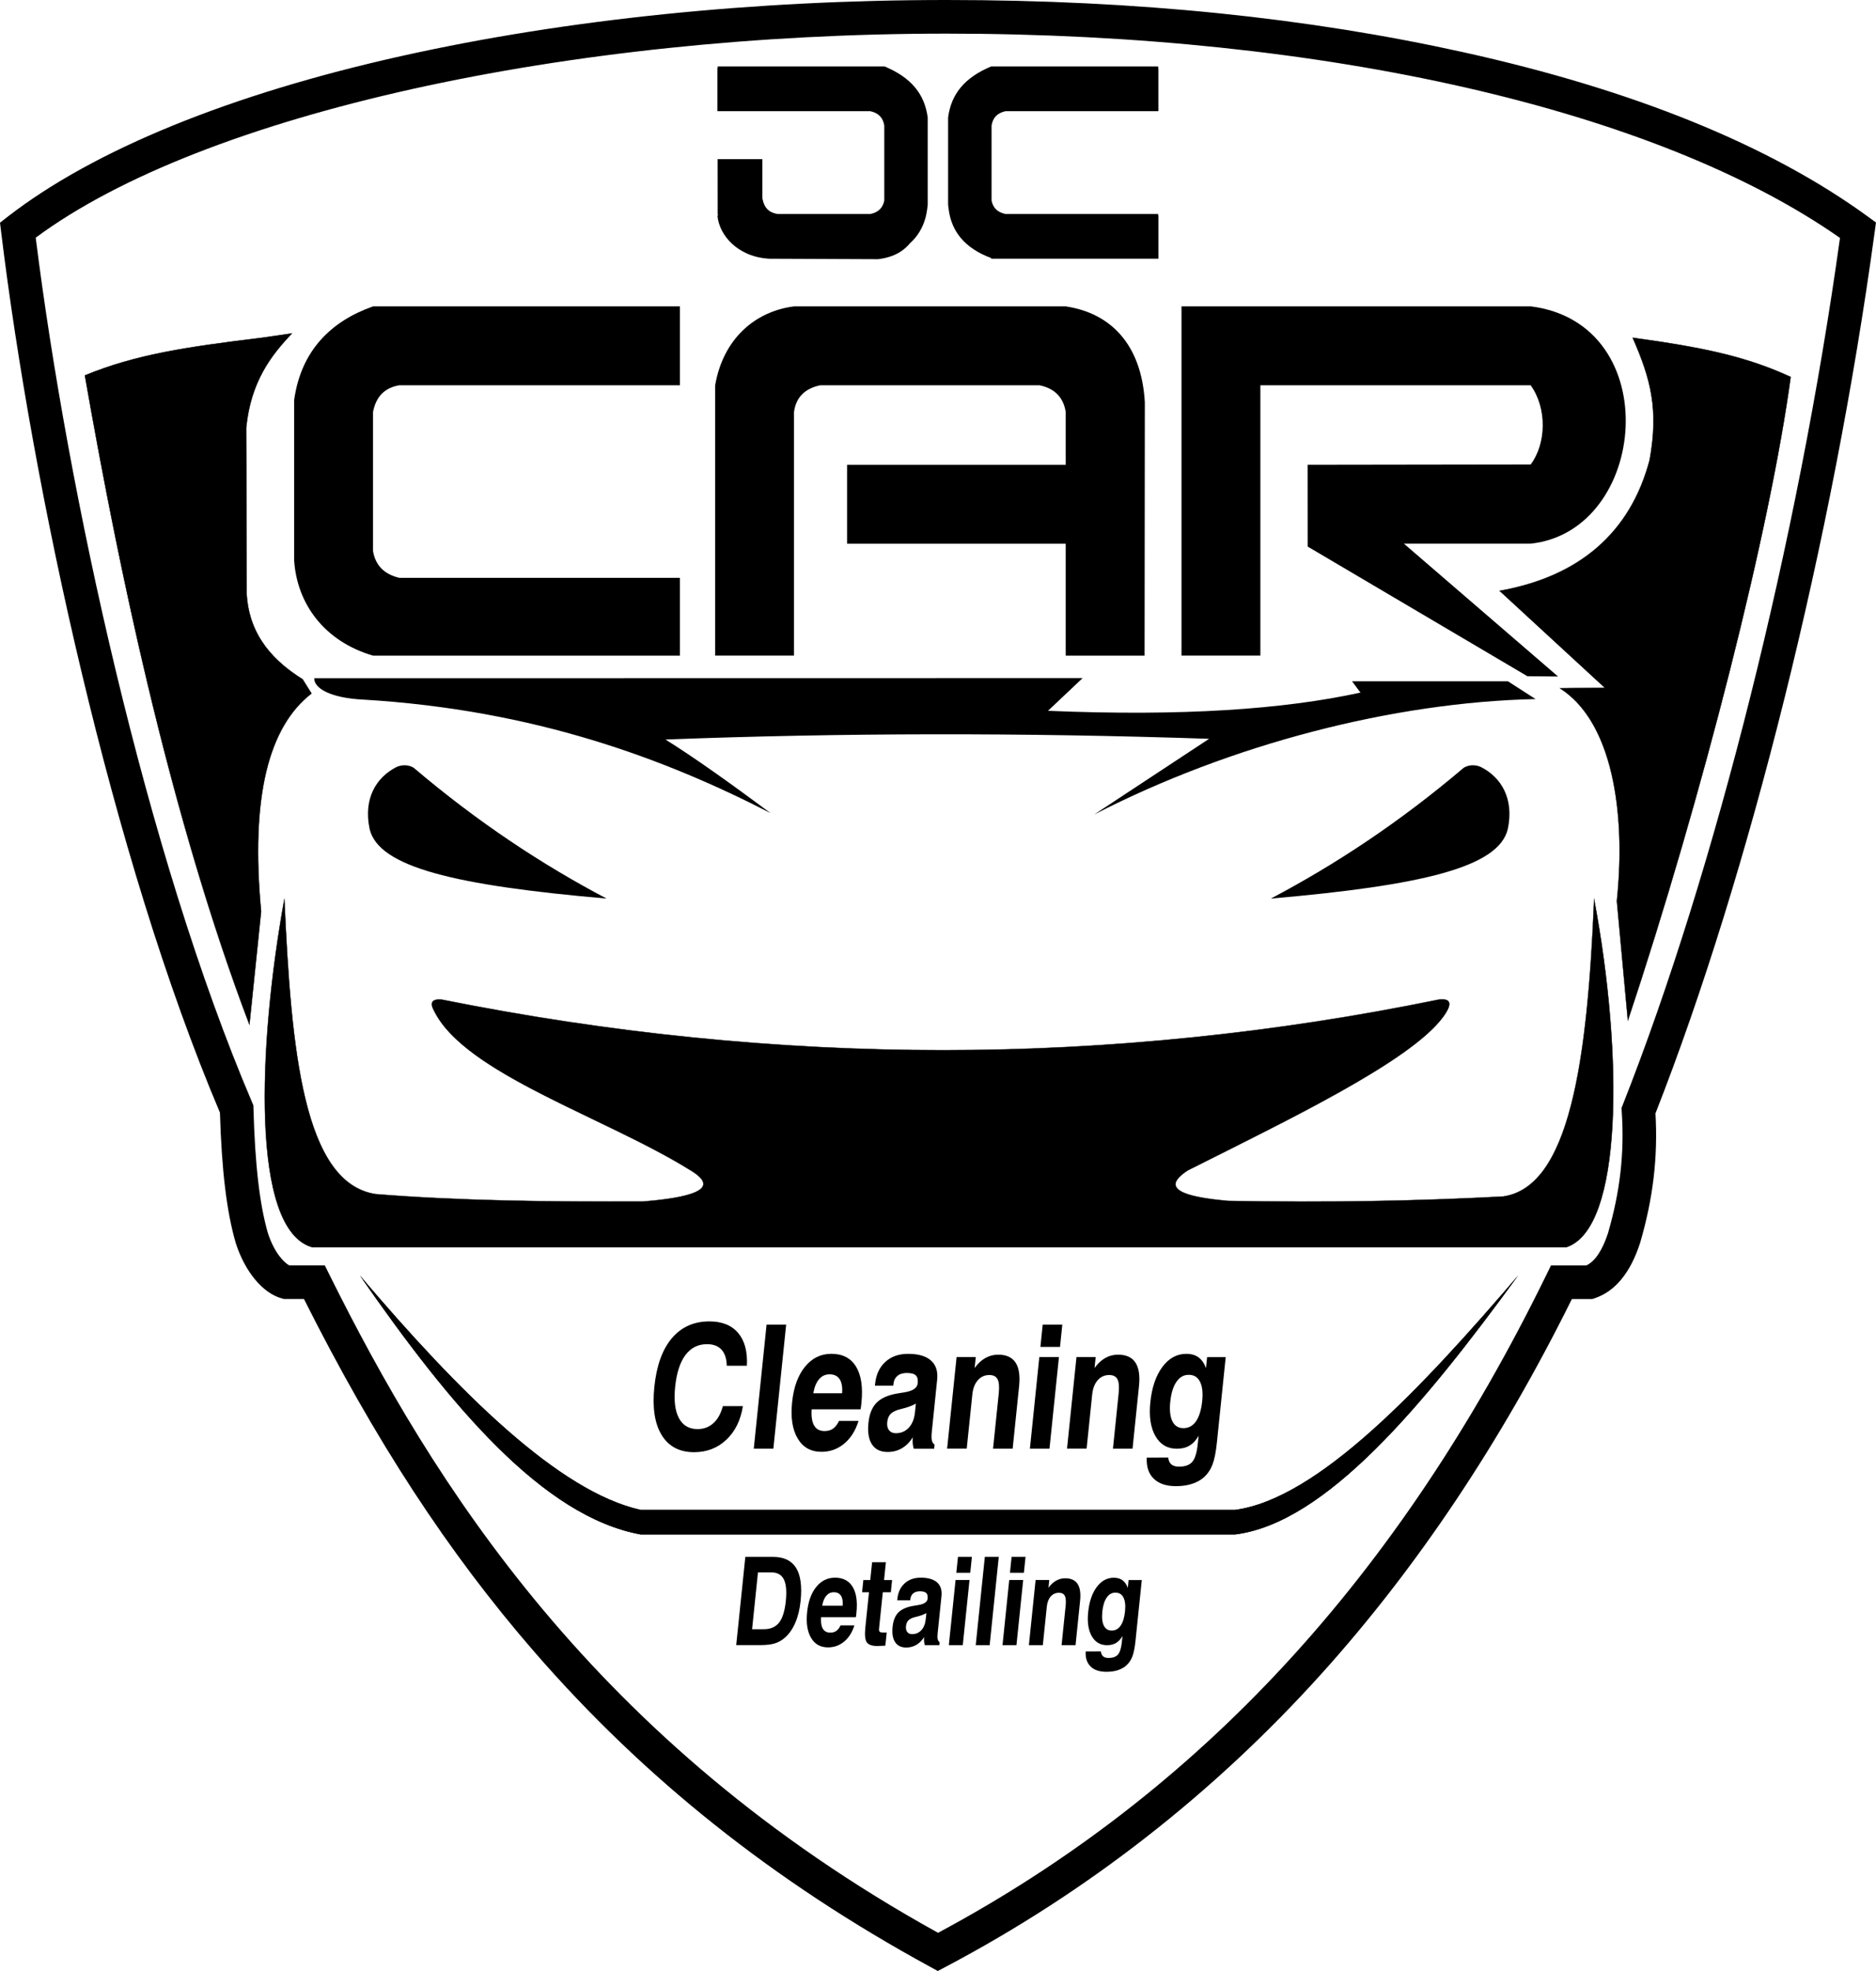 <?xml version="1.0" encoding="UTF-8"?>
<svg id="Layer_2" data-name="Layer 2" xmlns="http://www.w3.org/2000/svg" viewBox="0 0 760.51 798.84">
  <defs>
    <style>
      .cls-1 {
        fill-rule: evenodd;
      }
    </style>
  </defs>
  <g id="Vrstva_1" data-name="Vrstva 1">
    <g>
      <path d="M380.17,798.84l-3.21-1.76c-63.36-34.54-115.86-76.32-160.48-127.74-34.82-40.13-64.52-85.61-93.26-142.86h-8.1l-.89-.24c-7.7-2.13-14.82-10.67-18.61-22.27l-.06-.21c-3.66-12.55-5.7-29.37-6.4-52.83C45.33,347.66,13.05,197.48.47,94.09l-.47-3.83,3.05-2.38C38.11,60.68,93.53,38.09,163.33,22.58,229.78,7.81,305.98,0,383.69,0s146.78,7.3,209.34,21.12c69.14,15.27,124.38,37.69,164.17,66.65l3.3,2.4-.55,4.03c-16.87,123.8-50.88,260.43-88.84,357.05,1.02,17.79-.97,34.53-6.24,52.53l-.07.21c-3.91,11.93-10.04,19.38-18.24,22.15l-1.06.36h-8.28c-28.63,57.79-62.72,108.82-101.37,151.72-43.85,48.68-95.16,88.69-152.47,118.92l-3.23,1.71ZM117.25,512.85h14.42l1.88,3.79c41.61,83.78,107.22,189.6,246.73,266.72,105.99-56.79,186.67-144.06,246.61-266.68l1.87-3.82h14.36c3.49-1.67,6.43-6.03,8.73-13.02,4.93-16.9,6.71-32.55,5.59-49.23l-.1-1.53.56-1.42c37.4-94.7,71.01-228.9,88.01-351.22C671.85,44.52,536.97,13.63,383.69,13.63S82.37,46,14.48,96.33c12.85,102.67,44.71,249.66,87.72,350.44l.51,1.2.04,1.29c.63,22.88,2.5,38.95,5.87,50.58,2.63,8.01,6.59,11.94,8.64,13.01Z"/>
      <path class="cls-1" d="M101.12,415.28c-33.64-88.52-54.44-193.22-66.71-263.12,20.29-8.35,39.97-11.39,71.89-15.27l12.04-1.74c-8.76,9.28-16.66,19.72-18.53,38.19l.17,67.41c1.07,17.22,11.32,27.46,22.7,34.58l3.6,5.76c-17.34,13.37-24.82,41.78-20.42,88.33l-4.74,45.86Z"/>
      <path d="M101.16,415.6l-.12-.3c-14.92-39.26-28.84-85.87-41.37-138.55-8.92-37.49-17.21-78.24-25.33-124.58v-.06s.04-.03.04-.03c20.97-8.62,42.08-11.65,71.9-15.28l12.25-1.77-.15.15c-7.94,8.4-16.57,18.98-18.51,38.14l.18,67.41c.9,14.44,8.1,25.41,22.66,34.52l.03.02,3.63,5.81-.06.04c-8.75,6.76-14.92,17.41-18.33,31.69-3.52,14.73-4.21,33.77-2.06,56.58l-4.77,46.19ZM34.5,152.21c19.18,109.3,40.96,195.26,66.57,262.76l4.71-45.55c-2.16-22.81-1.46-41.87,2.07-56.61,3.41-14.27,9.58-24.95,18.33-31.73l-3.55-5.69c-6.59-4.13-11.57-8.54-15.22-13.51-4.48-6.09-7-13.2-7.49-21.11l-.18-67.43c1.93-19.1,10.49-29.68,18.41-38.09l-11.84,1.71c-29.78,3.63-50.88,6.65-71.81,15.25Z"/>
      <path class="cls-1" d="M659.92,413.59c30.28-90.98,57.79-199.8,65.99-260.81-18.05-8.35-35.65-12-64.04-15.89,7.21,16.38,10.66,28.61,6.89,49.53-6.93,26.22-25.1,46.65-60.83,53.05l42.67,39.3-18.19.19c21.27,13.66,26.8,50.26,23.05,86.22l4.46,48.42Z"/>
      <path d="M659.89,413.95l-4.5-48.77c1.99-19.1,1.25-36.89-2.14-51.47-3.86-16.62-10.89-28.3-20.88-34.7l-.21-.13,18.26-.2-42.64-39.27.14-.03c32.56-5.83,53-23.67,60.76-52.99,3.66-20.3.56-32.58-6.87-49.48l-.06-.12.13.02c27.35,3.74,45.65,7.39,64.06,15.9l.05.02v.05c-3.99,29.54-12.76,71.86-24.73,119.17-11.99,47.39-26.64,97.7-41.27,141.66l-.11.33ZM632.65,279.03c5.05,3.29,9.39,8.02,12.92,14.07,3.34,5.72,5.96,12.65,7.81,20.59,3.39,14.59,4.14,32.4,2.14,51.5l4.44,48.05c30-90.21,57.68-199.66,65.87-260.42-18.34-8.47-36.61-12.11-63.84-15.84,3.09,7.02,6.13,14.66,7.52,22.96,1.35,8.04,1.14,16.46-.68,26.48-3.66,13.85-10.27,25.28-19.64,34-10.33,9.6-24.15,16.02-41.1,19.08l42.7,39.32-18.14.2Z"/>
      <g>
        <path d="M407.68,45.06h61.91v-17.53h-.09v-.59h-67.63v-.03l-.09.03h-.05v.02c-10.58,4.44-16.1,11.01-17.38,20.66v35.39c.06.7.15,1.39.26,2.06.6,4.37,2.21,8.17,4.82,11.31,2.88,3.47,7.05,6.24,12.39,8.21v.26h67.78v-17.52h-.09v-.6h-61.91c-3.19-.66-5.03-2.45-5.63-5.44v-30.41c.52-3.24,2.39-5.13,5.72-5.83Z"/>
        <path d="M358.7,26.96v-.02h-.05l-.09-.03v.03h-67.62v.59h-.1v17.53h61.92c3.33.69,5.2,2.59,5.72,5.83v30.38c-.6,3-2.44,4.8-5.63,5.46h-37.54l-.28-.04c-3.23-.52-5.13-2.39-5.83-5.72l-.15-.7v2.12s0,0,0,0v-17.82s0-.08,0-.08h-18.05s-.08.01-.08.01l.02,22.24h-.03l.03.09v.05h.02c.05.16.11.31.16.46h-.27v.08c.36,4.12,2.53,8.3,5.99,11.45,2.73,2.5,7.54,5.57,15,5.99,0,0,0,0,0,0h.01s0,0,0,0l44.09.19h.01c.88-.11,1.72-.26,2.52-.43v.04l.1-.03c.05-.02.1-.04.15-.06,4.03-.9,7.16-2.64,9.67-5.4.14-.15.27-.32.41-.48.8-.73,1.54-1.49,2.21-2.29,2.6-3.14,4.21-6.94,4.81-11.31.11-.67.2-1.36.26-2.06v-35.41c-1.28-9.64-6.81-16.2-17.38-20.65Z"/>
      </g>
      <path class="cls-1" d="M161.85,234.19c-6.42-1.54-9.7-5.33-10.63-10.84v-56.37c1.25-6.52,5-9.87,10.63-10.83h113.79v-31.97h-124.42c-17.19,6.05-29.19,18.06-31.97,37.92v65.11c1.18,17.68,12.35,32.77,31.97,38.52h124.42v-31.53h-113.79Z"/>
      <path class="cls-1" d="M321.88,265.72v-98.74c.81-6,4.44-9.53,10.63-10.83h88.89c6.35,1.32,9.72,5.07,10.63,10.83v21.42h-88.64v31.97h88.64v45.36h31.97l.1-102.73c-1.35-23.35-13.8-36.11-32.07-38.82h-110.14c-15.79,1.99-28.74,13.14-31.97,31.97v109.57h31.97Z"/>
      <path class="cls-1" d="M620.51,124.18h-141.54v141.54h31.97v-109.57h109.57c6.75,9.39,6.3,23.73,0,32.11l-90.42.13.02,33.13,89.06,52.54,12.45.13-62.48-53.84h51.37c47.72-5.1,54.96-89.32,0-96.19Z"/>
      <path class="cls-1" d="M127.39,274.89c-.14,4.08,6.61,7.98,19.69,8.65,69.75,4.13,122.73,24.12,165.29,46.01-16.6-12.34-31.29-22.78-42.59-29.82,71.57-2.74,145.03-2.83,220.38-.29l-46.58,30.68c55.56-28.57,121.37-45.52,178.92-46.79l-11.22-7.22h-63.18l3.41,4.6c-31.07,6.78-72.19,9.67-126.67,7.38l14.04-13.25-311.48.05Z"/>
      <path class="cls-1" d="M167.68,311.15c26.07,22.14,52.14,39.3,78.22,53.04-61.62-5.35-92.3-12.74-96.04-28.11-2.69-12.56,2.83-21.08,10.74-25.14,1.87-.91,4.6-1.25,7.09.21"/>
      <path class="cls-1" d="M593.4,311.15c-26.07,22.14-52.14,39.3-78.21,53.04,61.62-5.35,92.3-12.74,96.04-28.11,2.68-12.56-2.82-21.08-10.75-25.14-1.87-.91-4.59-1.25-7.09.21"/>
      <path class="cls-1" d="M115.27,364.5c-10.53,57.96-13.93,134.02,11.36,140.99h508.24c23.24-7.39,23.07-78.74,11.36-140.99-2.7,66.27-10.07,116.61-36.89,120.43-34.77,1.87-71.83,2.51-111.47,1.79-18.58-1.62-27.77-5.06-16.3-12.43,42.08-21.13,89.92-44.18,103.29-61.96,4.04-5.45,3.46-7.85-1.74-7.17-132.2,27.11-266.95,27.49-403.92,0-4.04-.41-5.11,1.11-3.2,4.54,12.58,25.56,69.73,43.16,104.44,64.9,9.63,6.01,5.19,10.38-19.79,12.38-37.43.14-74.23-.25-108.29-3-29.22-4.36-34.32-57.66-37.07-119.47Z"/>
      <path d="M634.88,505.56H126.6c-6.02-1.66-10.72-7.34-13.97-16.86-2.91-8.56-4.66-20.2-5.19-34.58-.91-24.84,1.92-57.51,7.76-89.64l.12-.64.03.65c2.69,60.42,7.54,115.02,37.01,119.41,33.29,2.68,68.81,3.02,96.05,3.02,3.9,0,7.9,0,12.23-.02,15.4-1.23,23.6-3.44,24.37-6.57.4-1.61-1.16-3.51-4.61-5.66-11.69-7.33-26.16-14.29-40.15-21.02-13.76-6.62-27.99-13.47-39.51-20.64-12.94-8.04-21.05-15.65-24.8-23.27-.92-1.66-1.15-2.9-.69-3.69.51-.86,1.84-1.19,3.97-.97,67.71,13.59,136.02,20.48,203.04,20.47,67.04,0,134.61-6.88,200.85-20.47.58-.08,1.09-.11,1.55-.11,1.45,0,2.36.37,2.74,1.1.59,1.18-.21,3.25-2.47,6.3-12.38,16.48-53.79,37.2-93.83,57.24-3.18,1.6-6.34,3.18-9.48,4.75-3.7,2.38-5.36,4.44-4.95,6.13.74,2.95,7.67,4.97,21.22,6.16,10.48.19,20.99.29,31.22.29,27.47,0,54.47-.7,80.24-2.07,12.51-1.79,21.48-13.81,27.42-36.75,4.91-18.97,7.81-44.76,9.4-83.62l.03-.65.12.64c6.07,32.28,8.78,65.48,7.43,91.1-.73,13.87-2.6,25.15-5.56,33.55-3.22,9.13-7.69,14.66-13.28,16.44h-.01ZM126.63,505.41h508.24c5.52-1.77,9.95-7.26,13.15-16.35,2.96-8.38,4.83-19.65,5.55-33.51,1.34-25.43-1.32-58.36-7.31-90.42-1.59,38.51-4.48,64.13-9.37,83-5.96,23.01-14.98,35.06-27.55,36.86-25.78,1.38-52.78,2.07-80.25,2.07-10.24,0-20.74-.09-31.23-.29-13.63-1.2-20.61-3.25-21.36-6.28-.44-1.78,1.21-3.84,5.01-6.29,3.15-1.57,6.31-3.16,9.5-4.76,40.02-20.03,81.41-40.75,93.78-57.19,2.19-2.96,3.02-5.03,2.46-6.14-.45-.9-1.85-1.2-4.14-.91-33.06,6.78-66.7,11.95-99.97,15.35-33.38,3.4-67.33,5.13-100.9,5.13s-67.47-1.71-101.1-5.1c-33.75-3.4-68.06-8.57-101.96-15.38-.42-.04-.81-.07-1.16-.07-1.39,0-2.28.33-2.66.96-.43.74-.2,1.93.7,3.54,3.74,7.59,11.83,15.19,24.74,23.22,11.53,7.15,25.75,14.01,39.51,20.63,13.99,6.73,28.46,13.7,40.16,21.02,3.52,2.19,5.09,4.16,4.68,5.83-.79,3.25-8.81,5.44-24.5,6.69-4.34.01-8.34.02-12.24.02-27.23,0-62.76-.34-96.07-3.03-29.46-4.4-34.41-58.68-37.11-118.89-5.76,31.91-8.54,64.3-7.64,88.96.53,14.37,2.27,25.99,5.18,34.53,3.24,9.48,7.9,15.12,13.87,16.78h-.01Z"/>
      <g>
        <path d="M301.16,569.88c-.89,5.71-3.12,10.26-6.69,13.63-3.57,3.37-7.93,5.06-13.09,5.06-5.95,0-10.34-2.33-13.17-6.98-2.83-4.64-3.8-11.15-2.94-19.53.88-8.56,3.24-15.12,7.08-19.67,3.85-4.55,8.92-6.83,15.23-6.83,5.13,0,9.02,1.57,11.67,4.7,2.65,3.14,3.83,7.56,3.53,13.28h-8.16c-.05-2.85-.76-5.02-2.11-6.51-1.36-1.49-3.32-2.24-5.89-2.24-3.64,0-6.55,1.47-8.75,4.4-2.2,2.94-3.59,7.23-4.17,12.88-.57,5.46-.06,9.69,1.51,12.67,1.58,2.98,4.1,4.47,7.58,4.47,2.51,0,4.65-.81,6.42-2.41,1.77-1.6,3.04-3.91,3.83-6.91h8.1Z"/>
        <path d="M305.57,587.16l5.19-50.3h7.94l-5.19,50.3h-7.94Z"/>
        <path d="M340.12,575.89h7.92c-1.21,3.91-3.14,6.98-5.79,9.2-2.67,2.22-5.74,3.33-9.23,3.33-4.29,0-7.52-1.8-9.65-5.41-2.15-3.61-2.9-8.5-2.26-14.67.63-6.08,2.36-10.87,5.2-14.38,2.84-3.5,6.41-5.26,10.7-5.26,4.55,0,7.89,1.72,10.01,5.17,2.12,3.46,2.85,8.37,2.19,14.74-.08.71-.13,1.23-.18,1.58-.05.36-.1.69-.17,1.01h-19.83c-.19,2.92.15,5.11,1.03,6.59.87,1.48,2.28,2.22,4.21,2.22,1.37,0,2.52-.33,3.46-1,.94-.67,1.74-1.72,2.39-3.12ZM329.7,564.69h11.68c.19-2.51-.15-4.41-1-5.72-.86-1.3-2.22-1.96-4.07-1.96-1.73,0-3.16.66-4.28,1.99-1.14,1.32-1.9,3.22-2.33,5.7Z"/>
        <path d="M370.01,582.55c-1.19,1.93-2.66,3.4-4.38,4.42-1.73,1.01-3.66,1.51-5.81,1.51-2.87,0-4.99-1.02-6.33-3.07-1.34-2.05-1.83-4.96-1.43-8.74.36-3.5,1.42-6.18,3.16-8.02,1.75-1.84,4.45-3.12,8.11-3.8.83-.16,1.93-.34,3.28-.54,3.42-.54,5.23-1.76,5.42-3.65.16-1.51-.1-2.58-.78-3.23-.68-.65-1.89-.97-3.64-.97-1.6,0-2.88.4-3.81,1.19-.94.8-1.49,1.94-1.63,3.42l-.06.55h-7.43l.07-.69c.39-3.8,1.77-6.79,4.15-8.96,2.37-2.17,5.45-3.26,9.24-3.26,4.15,0,7.24.9,9.26,2.7,2.03,1.8,2.87,4.39,2.51,7.78l-2.17,21.11c-.16,1.55-.15,2.71.02,3.47.18.77.54,1.34,1.11,1.72l-.18,1.68h-8.27c-.2-.64-.34-1.34-.41-2.12-.06-.78-.06-1.61.01-2.49ZM371.29,568.88c-1.37.76-2.92,1.36-4.65,1.82-1.73.45-2.63.7-2.68.72-1.45.5-2.5,1.12-3.13,1.88-.63.76-1.02,1.79-1.16,3.1-.14,1.37.1,2.46.73,3.27.63.8,1.54,1.21,2.74,1.21,2.14,0,3.91-.76,5.3-2.27,1.39-1.51,2.21-3.58,2.48-6.2l.36-3.52Z"/>
        <path d="M383.95,587.16l3.84-37.13h7.78l-.46,4.41c1.3-1.8,2.75-3.15,4.35-4.05,1.61-.9,3.34-1.35,5.19-1.35,3.28,0,5.62,1.06,7.03,3.19,1.41,2.13,1.9,5.33,1.45,9.61l-2.61,25.31h-7.95l2.32-22.44c.27-2.67.11-4.57-.49-5.71-.6-1.14-1.71-1.71-3.33-1.71-1.88,0-3.42.7-4.66,2.1-1.24,1.4-1.98,3.31-2.23,5.72l-2.28,22.03h-7.94Z"/>
        <path d="M417.51,587.16l3.82-37.13h7.95l-3.83,37.13h-7.94ZM421.77,545.9l.93-9.05h7.95l-.93,9.05h-7.94Z"/>
        <path d="M432.56,587.16l3.83-37.13h7.78l-.45,4.41c1.3-1.8,2.74-3.15,4.34-4.05,1.6-.9,3.34-1.35,5.19-1.35,3.28,0,5.62,1.06,7.03,3.19,1.41,2.13,1.89,5.33,1.45,9.61l-2.61,25.31h-7.94l2.31-22.44c.27-2.67.11-4.57-.49-5.71-.6-1.14-1.71-1.71-3.33-1.71-1.88,0-3.43.7-4.67,2.1-1.23,1.4-1.98,3.31-2.23,5.72l-2.27,22.03h-7.94Z"/>
        <path d="M464.89,590.75l8.69-.03c.12,1.25.55,2.18,1.28,2.8.73.61,1.76.92,3.09.92,2.48,0,4.27-.66,5.39-1.96,1.12-1.31,1.86-3.73,2.22-7.26l.35-3.31c-1.02,1.8-2.25,3.13-3.68,3.98-1.43.86-3.14,1.28-5.14,1.28-3.84,0-6.74-1.71-8.7-5.14-1.96-3.43-2.65-7.99-2.06-13.68.62-6.01,2.25-10.79,4.88-14.33,2.63-3.54,5.87-5.31,9.7-5.31,2,0,3.66.47,4.97,1.43,1.31.96,2.31,2.42,3.01,4.37l.46-4.47h7.54l-3.58,34.67c-.4,3.89-1,6.86-1.79,8.91-.8,2.05-1.96,3.77-3.51,5.16-1.32,1.16-2.94,2.05-4.85,2.65-1.91.6-4.04.91-6.41.91-3.97,0-6.98-1.01-9.05-3.04-2.07-2.03-3.01-4.87-2.81-8.54ZM474.42,568c-.36,3.49-.08,6.16.85,8.03.93,1.87,2.43,2.8,4.5,2.8s3.79-.93,5.09-2.8c1.29-1.87,2.12-4.59,2.5-8.16.35-3.39.05-6.01-.9-7.87-.94-1.87-2.46-2.79-4.55-2.79s-3.69.94-4.99,2.83c-1.31,1.89-2.13,4.54-2.49,7.96Z"/>
      </g>
      <g>
        <path d="M298.45,666.78l3.7-35.78h11.2c4.39,0,7.51,1.48,9.36,4.44,1.85,2.96,2.46,7.46,1.84,13.48-.34,3.27-1.03,6.15-2.09,8.64-1.05,2.5-2.41,4.5-4.09,6.02-1.25,1.14-2.63,1.95-4.14,2.45-1.5.49-3.56.73-6.18.73h-9.61ZM304.89,660.32h4.72c2.74,0,4.81-.89,6.22-2.68,1.4-1.79,2.31-4.7,2.73-8.71.41-4,.15-6.94-.8-8.82-.94-1.88-2.62-2.82-5.05-2.82h-5.44l-2.38,23.03Z"/>
        <path d="M340.72,658.77h5.63c-.86,2.78-2.23,4.96-4.12,6.54-1.89,1.58-4.08,2.37-6.56,2.37-3.06,0-5.35-1.28-6.87-3.85-1.52-2.57-2.06-6.05-1.6-10.44.45-4.32,1.68-7.73,3.7-10.22,2.02-2.49,4.55-3.74,7.61-3.74,3.24,0,5.61,1.23,7.12,3.69,1.51,2.45,2.03,5.95,1.56,10.48-.05.5-.09.88-.12,1.13-.03.25-.07.49-.12.71h-14.1c-.14,2.07.1,3.64.73,4.69.63,1.06,1.62,1.58,3,1.58.97,0,1.79-.24,2.46-.72.67-.47,1.24-1.22,1.71-2.22ZM333.31,650.8h8.31c.13-1.78-.1-3.13-.72-4.07-.6-.93-1.57-1.4-2.89-1.4-1.23,0-2.24.47-3.04,1.42-.81.93-1.35,2.29-1.66,4.05Z"/>
        <path d="M358.9,666.98c-.52.01-1.14.04-1.87.09-.72.03-1.18.05-1.37.05-2.16,0-3.59-.5-4.28-1.51-.7-1.01-.89-3.01-.58-5.99l1.48-14.28h-2.8l.51-4.96h2.8l.75-7.21h5.59l-.74,7.21h3.26l-.51,4.96h-3.26l-1.51,14.62c-.07.7,0,1.15.23,1.37.23.22.72.33,1.48.33h1.38l-.55,5.32Z"/>
        <path d="M374.62,663.5c-.85,1.38-1.89,2.42-3.12,3.15-1.22.72-2.6,1.09-4.13,1.09-2.05,0-3.55-.74-4.5-2.19-.96-1.46-1.3-3.52-1.02-6.22.26-2.5,1-4.39,2.25-5.71,1.25-1.3,3.16-2.2,5.76-2.7.59-.11,1.37-.24,2.33-.39,2.44-.38,3.72-1.25,3.86-2.6.11-1.06-.07-1.83-.56-2.29-.48-.46-1.34-.69-2.59-.69-1.13,0-2.04.29-2.7.84-.67.57-1.06,1.38-1.17,2.43l-.03.38h-5.29l.06-.48c.27-2.71,1.26-4.83,2.95-6.38,1.69-1.54,3.88-2.32,6.57-2.32,2.95,0,5.15.65,6.59,1.92,1.44,1.28,2.04,3.13,1.79,5.54l-1.55,15.01c-.12,1.1-.11,1.92.02,2.47.13.54.38.95.78,1.23l-.12,1.18h-5.89c-.14-.45-.24-.95-.29-1.5-.04-.55-.04-1.14,0-1.78ZM375.53,653.79c-.97.53-2.07.96-3.3,1.28-1.23.32-1.87.49-1.91.5-1.04.36-1.78.81-2.23,1.34-.45.54-.72,1.28-.82,2.22-.1.96.08,1.74.52,2.31.44.58,1.09.87,1.95.87,1.52,0,2.79-.54,3.77-1.61.99-1.08,1.57-2.56,1.77-4.41l.26-2.5Z"/>
        <path d="M384.65,666.78l2.73-26.41h5.65l-2.73,26.41h-5.65ZM387.68,637.45l.67-6.44h5.64l-.66,6.44h-5.65Z"/>
        <path d="M395.55,666.78l3.69-35.78h5.65l-3.69,35.78h-5.65Z"/>
        <path d="M406.41,666.78l2.72-26.41h5.66l-2.73,26.41h-5.64ZM409.43,637.45l.66-6.44h5.65l-.67,6.44h-5.64Z"/>
        <path d="M417.1,666.78l2.72-26.41h5.54l-.32,3.14c.93-1.27,1.96-2.24,3.1-2.87,1.13-.64,2.37-.97,3.69-.97,2.33,0,4,.76,5,2.27,1,1.52,1.34,3.8,1.03,6.85l-1.85,17.99h-5.66l1.65-15.95c.19-1.9.08-3.25-.35-4.06-.43-.81-1.22-1.22-2.38-1.22-1.33,0-2.43.5-3.32,1.49-.88,1-1.4,2.36-1.58,4.07l-1.62,15.67h-5.65Z"/>
        <path d="M440.1,669.34l6.18-.03c.09.9.4,1.56.91,2,.52.44,1.25.66,2.2.66,1.76,0,3.04-.47,3.83-1.4.8-.93,1.33-2.65,1.58-5.16l.25-2.36c-.72,1.28-1.6,2.23-2.61,2.83-1.01.61-2.23.91-3.66.91-2.73,0-4.79-1.22-6.19-3.65-1.39-2.43-1.88-5.68-1.46-9.73.44-4.27,1.6-7.67,3.47-10.19,1.88-2.51,4.17-3.77,6.91-3.77,1.43,0,2.61.34,3.54,1.02.93.68,1.65,1.72,2.14,3.11l.32-3.19h5.36l-2.55,24.66c-.29,2.77-.71,4.88-1.28,6.34-.56,1.45-1.39,2.68-2.49,3.66-.94.82-2.09,1.45-3.45,1.89-1.35.43-2.87.64-4.56.64-2.82,0-4.96-.71-6.43-2.16-1.47-1.44-2.13-3.47-1.99-6.07ZM446.88,653.16c-.26,2.48-.05,4.38.6,5.7.66,1.33,1.73,2,3.2,2s2.7-.67,3.62-2c.92-1.32,1.51-3.26,1.77-5.8.25-2.41.04-4.28-.64-5.6-.68-1.32-1.75-1.97-3.24-1.97s-2.62.67-3.55,2.01c-.93,1.35-1.52,3.24-1.77,5.66Z"/>
      </g>
      <path class="cls-1" d="M259.69,611.95h241.04c33.62-4.56,75.67-49.39,114.74-95.03-38.43,52.71-77.97,100.34-114.74,104.99h-241.04c-39.6-7.29-76.97-51.86-113.83-104.99,40.39,47.56,80.65,87.61,113.83,95.03Z"/>
      <path d="M259.69,611.95h241.04c33.62-4.56,75.67-49.39,114.74-95.03-38.43,52.71-77.97,100.34-114.74,104.99h-241.04c-39.6-7.29-76.97-51.86-113.83-104.99,40.39,47.56,80.65,87.61,113.83,95.03Z"/>
    </g>
  </g>
</svg>